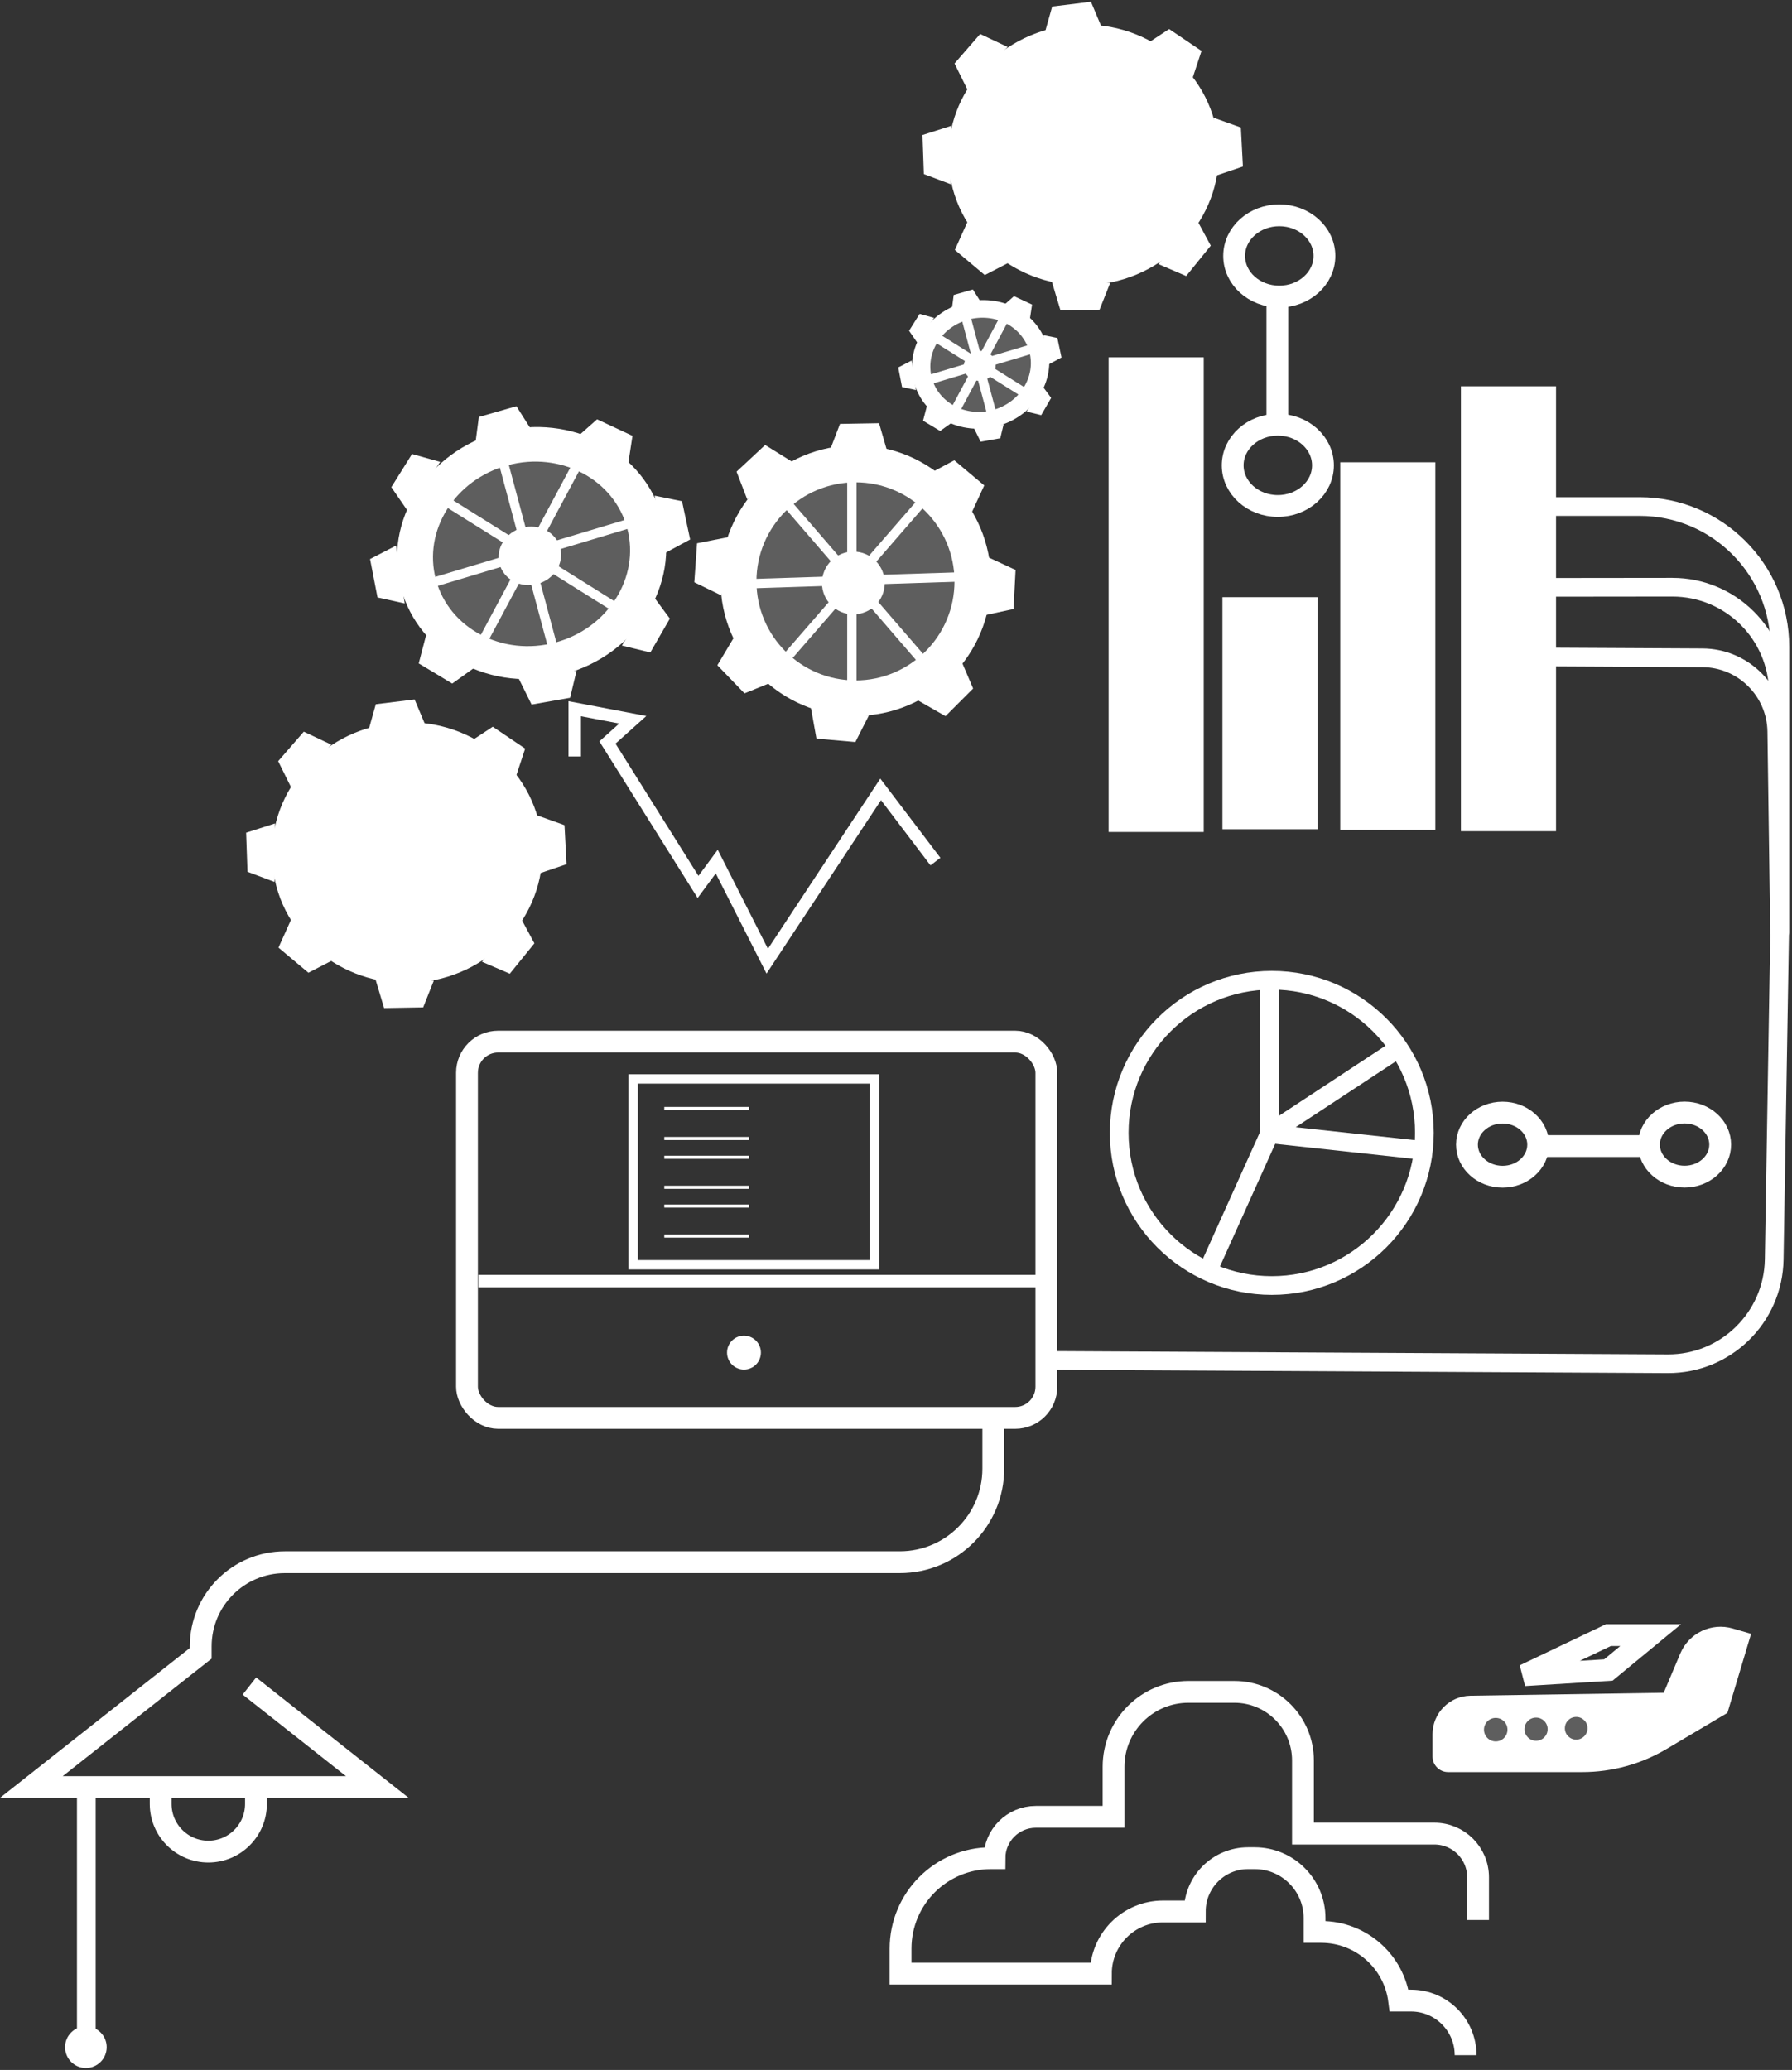 <?xml version="1.0" encoding="UTF-8"?>
<svg width="575px" height="664px" viewBox="0 0 575 664" version="1.1" xmlns="http://www.w3.org/2000/svg" xmlns:xlink="http://www.w3.org/1999/xlink">
    <rect x="0" y="0" width="575" height="664" fill="#333333" stroke="none"/>
    <!-- Generator: Sketch 48 (47235) - http://www.bohemiancoding.com/sketch -->
    <title>2</title>
    <desc>Created with Sketch.</desc>
    <defs></defs>
    <g id="b2" stroke="none" stroke-width="1" fill="none" fill-rule="evenodd" transform="translate(-150, -10)">
        <g id="2" transform="translate(159.147, 5.022)">
            <path d="M467.827,304.31 L467.827,212.468 C467.827,187.615 487.974,167.468 512.827,167.468 L561.961,167.468" id="Path-196" stroke="#FFFFFF" stroke-width="6" transform="translate(514.894, 235.889) scale(-1, 1) translate(-514.894, -235.889) "></path>
            <path d="M463.633,304.757 L464.059,227.161 C464.162,208.442 479.377,193.327 498.097,193.348 L561.905,193.42" id="Path-196" stroke="#FFFFFF" stroke-width="6" transform="translate(512.769, 249.053) scale(-1, 1) translate(-512.769, -249.053) "></path>
            <path d="M561.879,441.374 L364.658,442.432 C346.031,442.532 330.792,427.624 330.481,408.999 L328.741,304.735 L329.652,239.653 C329.835,226.578 340.45,216.057 353.525,215.989 L401.84,215.738" id="Path-196" stroke="#FFFFFF" stroke-width="6" transform="translate(445.31, 329.085) scale(-1, 1) translate(-445.31, -329.085) "></path>
            <path d="M483.435,372.607 L523.196,372.607" id="Path-218" stroke="#FFFFFF" stroke-width="7"></path>
            <path d="M400.715,97.244 L400.715,140.124" id="Path-217" stroke="#FFFFFF" stroke-width="7"></path>
            <path d="M309.573,458.968 L309.573,476.098 C309.573,492.667 296.142,506.098 279.573,506.098 L82.257,506.098 C67.346,506.098 55.257,518.187 55.257,533.098 L55.257,535.327 L0.89,578.229 L111.954,578.229 L70.88,545.817" id="Path-270" stroke="#FFFFFF" stroke-width="7"></path>
            <circle id="Oval-14" stroke="#FFFFFF" stroke-width="6" cx="398.937" cy="368.379" r="48.962"></circle>
            <polyline id="Path-174" stroke="#FFFFFF" stroke-width="4" points="291.013 281.358 273.428 258.202 237.035 313.305 220.836 281.358 214.836 289.488 185.763 243.156 193.894 235.872 175.271 232.324 175.271 247.636"></polyline>
            <polygon id="Path-175" fill="#FFFFFF" points="490.137 271.614 490.137 128.889 459.62 128.889 459.62 262.269 459.62 271.614"></polygon>
            <polygon id="Path-175" fill="#FFFFFF" points="451.411 271.198 451.411 153.269 420.894 153.269 420.894 263.477 420.894 271.198"></polygon>
            <polygon id="Path-175" fill="#FFFFFF" points="413.61 270.972 413.61 196.541 383.093 196.541 383.093 266.098 383.093 270.972"></polygon>
            <polygon id="Path-175" fill="#FFFFFF" points="377.095 271.861 377.095 119.602 346.578 119.602 346.578 261.891 346.578 271.861"></polygon>
            <polyline id="Path-191" stroke="#FFFFFF" stroke-width="6" points="398.155 321.4 398.155 368.516 439.195 341.541"></polyline>
            <path d="M398.114,368.665 L447.87,374.06" id="Path-192" stroke="#FFFFFF" stroke-width="6"></path>
            <path d="M398.251,368.525 L378.53,412.295" id="Path-193" stroke="#FFFFFF" stroke-width="6"></path>
            <circle id="Oval-6" fill="#FFFFFF" cx="229.571" cy="438.857" r="5.434"></circle>
            <rect id="Rectangle-9" stroke="#FFFFFF" stroke-width="7" x="140.693" y="339.111" width="185.908" height="120.7" rx="10"></rect>
            <path d="M144.376,415.931 L325.413,415.931" id="Path-128" stroke="#FFFFFF" stroke-width="4"></path>
            <polygon id="Path-194" stroke="#FFFFFF" stroke-width="3" points="194 351.078 271.433 351.078 271.433 410.683 194 410.683"></polygon>
            <path d="M204.003,360.554 L231.19,360.554" id="Path-214" stroke="#FFFFFF"></path>
            <path d="M204.003,376.204 L231.19,376.204" id="Path-214" stroke="#FFFFFF"></path>
            <path d="M204.003,385.835 L231.19,385.835" id="Path-214" stroke="#FFFFFF"></path>
            <path d="M204.003,391.854 L231.19,391.854" id="Path-214" stroke="#FFFFFF"></path>
            <path d="M204.003,401.485 L231.19,401.485" id="Path-214" stroke="#FFFFFF"></path>
            <path d="M204.003,370.185 L231.19,370.185" id="Path-214" stroke="#FFFFFF"></path>
            <ellipse id="Oval-7" stroke="#FFFFFF" stroke-width="7" cx="401.336" cy="87.077" rx="14.484" ry="13.036"></ellipse>
            <ellipse id="Oval-7" stroke="#FFFFFF" stroke-width="7" cx="531.383" cy="372.138" rx="11.426" ry="10.283"></ellipse>
            <ellipse id="Oval-7" stroke="#FFFFFF" stroke-width="7" cx="472.987" cy="372.161" rx="11.426" ry="10.283"></ellipse>
            <ellipse id="Oval-7" stroke="#FFFFFF" stroke-width="7" cx="400.869" cy="154.258" rx="14.484" ry="13.036"></ellipse>
            <g id="cog2" transform="translate(212.745, 140.064)">
                <circle id="Oval-10" fill="#FFFFFF" cx="52.697" cy="51.147" r="43.397"></circle>
                <circle id="Oval-11" fill="#5E5E5E" cx="52.605" cy="51.405" r="31.773"></circle>
                <path d="M51.452,12.577 L51.452,87.772" id="Path-176" stroke="#FFFFFF" stroke-width="3"></path>
                <circle id="Oval-12" fill="#FFFFFF" cx="51.922" cy="51.922" r="10.074"></circle>
                <path d="M76.105,79.055 L26.753,21.898" id="Path-177" stroke="#FFFFFF" stroke-width="3"></path>
                <path d="M75.906,23.657 L26.236,80.842" id="Path-178" stroke="#FFFFFF" stroke-width="3"></path>
                <path d="M88.31,49.907 L14.089,52.306" id="Path-179" stroke="#FFFFFF" stroke-width="3"></path>
                <polygon id="Path-180" fill="#FFFFFF" transform="translate(53.526, 5.648) rotate(-1) translate(-53.526, -5.648) " points="44.153 9.648 47.72 0.787 60.259 0.787 62.899 10.509"></polygon>
                <polygon id="Path-180" fill="#FFFFFF" transform="translate(85.642, 20.028) rotate(40) translate(-85.642, -20.028) " points="76.269 24.028 79.835 15.167 92.374 15.167 95.015 24.89"></polygon>
                <polygon id="Path-180" fill="#FFFFFF" transform="translate(98.816, 53.292) rotate(93) translate(-98.816, -53.292) " points="89.443 57.292 93.01 48.431 105.549 48.431 108.189 58.153"></polygon>
                <polygon id="Path-180" fill="#FFFFFF" transform="translate(82.812, 86.447) rotate(135) translate(-82.812, -86.447) " points="73.439 90.447 77.006 81.586 89.545 81.586 92.185 91.308"></polygon>
                <polygon id="Path-180" fill="#FFFFFF" transform="translate(47.213, 97.592) rotate(185) translate(-47.213, -97.592) " points="37.84 101.592 41.407 92.731 53.946 92.731 56.586 102.453"></polygon>
                <polygon id="Path-180" fill="#FFFFFF" transform="translate(16.461, 79.775) rotate(226) translate(-16.461, -79.775) " points="7.088 83.775 10.655 74.914 23.194 74.914 25.834 84.637"></polygon>
                <polygon id="Path-180" fill="#FFFFFF" transform="translate(6.148, 46.245) rotate(274) translate(-6.148, -46.245) " points="-3.225 50.245 0.341 41.384 12.88 41.384 15.521 51.106"></polygon>
                <polygon id="Path-180" fill="#FFFFFF" transform="translate(22.007, 15.805) rotate(317) translate(-22.007, -15.805) " points="12.634 19.804 16.201 10.944 28.74 10.944 31.38 20.666"></polygon>
            </g>
            <g id="cog1" transform="translate(161.712, 183.116) rotate(-15) translate(-161.712, -183.116) translate(109.712, 134.616)">
                <ellipse id="Oval-10" fill="#FFFFFF" cx="51.916" cy="47.734" rx="43.397" ry="40.206"></ellipse>
                <ellipse id="Oval-11" fill="#5E5E5E" cx="51.825" cy="47.974" rx="31.773" ry="29.436"></ellipse>
                <path d="M50.672,12.001 L50.672,81.666" id="Path-176" stroke="#FFFFFF" stroke-width="3"></path>
                <ellipse id="Oval-12" fill="#FFFFFF" cx="51.141" cy="48.452" rx="10.074" ry="9.333"></ellipse>
                <path d="M75.325,73.59 L25.973,20.637" id="Path-177" stroke="#FFFFFF" stroke-width="3"></path>
                <path d="M75.125,22.266 L25.455,75.246" id="Path-178" stroke="#FFFFFF" stroke-width="3"></path>
                <path d="M87.529,46.586 L13.309,48.808" id="Path-179" stroke="#FFFFFF" stroke-width="3"></path>
                <polygon id="Path-180" fill="#FFFFFF" transform="translate(52.746, 5.582) rotate(-1) translate(-52.746, -5.582) " points="43.373 9.288 46.939 1.078 59.478 1.078 62.119 10.086"></polygon>
                <polygon id="Path-180" fill="#FFFFFF" transform="translate(84.861, 18.904) rotate(40) translate(-84.861, -18.904) " points="75.488 22.61 79.055 14.401 91.594 14.401 94.234 23.408"></polygon>
                <polygon id="Path-180" fill="#FFFFFF" transform="translate(98.036, 49.722) rotate(93) translate(-98.036, -49.722) " points="88.663 53.427 92.229 45.218 104.768 45.218 107.409 54.225"></polygon>
                <polygon id="Path-180" fill="#FFFFFF" transform="translate(82.032, 80.438) rotate(135) translate(-82.032, -80.438) " points="72.659 84.144 76.225 75.935 88.764 75.935 91.405 84.942"></polygon>
                <polygon id="Path-180" fill="#FFFFFF" transform="translate(46.433, 90.764) rotate(185) translate(-46.433, -90.764) " points="37.06 94.469 40.626 86.26 53.165 86.26 55.806 95.267"></polygon>
                <polygon id="Path-180" fill="#FFFFFF" transform="translate(15.681, 74.257) rotate(226) translate(-15.681, -74.257) " points="6.308 77.963 9.874 69.754 22.413 69.754 25.054 78.761"></polygon>
                <polygon id="Path-180" fill="#FFFFFF" transform="translate(5.368, 43.193) rotate(274) translate(-5.368, -43.193) " points="-4.005 46.898 -0.439 38.689 12.1 38.689 14.741 47.697"></polygon>
                <polygon id="Path-180" fill="#FFFFFF" transform="translate(21.227, 14.991) rotate(317) translate(-21.227, -14.991) " points="11.854 18.697 15.42 10.488 27.959 10.488 30.6 19.495"></polygon>
            </g>
            <g id="cog1" transform="translate(305.724, 122.478) rotate(-15) translate(-305.724, -122.478) translate(278.724, 97.478)">
                <ellipse id="Oval-10" fill="#FFFFFF" cx="26.95" cy="24.362" rx="22.132" ry="20.52"></ellipse>
                <ellipse id="Oval-11" fill="#5E5E5E" cx="26.904" cy="24.485" rx="16.204" ry="15.024"></ellipse>
                <path d="M26.315,6.125 L26.315,41.68" id="Path-176" stroke="#FFFFFF" stroke-width="3"></path>
                <ellipse id="Oval-12" fill="#FFFFFF" cx="26.555" cy="24.729" rx="5.138" ry="4.764"></ellipse>
                <path d="M38.888,37.559 L13.719,10.532" id="Path-177" stroke="#FFFFFF" stroke-width="3"></path>
                <path d="M38.787,11.364 L13.455,38.404" id="Path-178" stroke="#FFFFFF" stroke-width="3"></path>
                <path d="M45.113,23.776 L7.261,24.911" id="Path-179" stroke="#FFFFFF" stroke-width="3"></path>
                <polygon id="Path-180" fill="#FFFFFF" transform="translate(27.373, 2.849) rotate(-1) translate(-27.373, -2.849) " points="22.593 4.74 24.412 0.55 30.807 0.55 32.153 5.148"></polygon>
                <polygon id="Path-180" fill="#FFFFFF" transform="translate(43.752, 9.648) rotate(40) translate(-43.752, -9.648) " points="38.972 11.54 40.791 7.35 47.185 7.35 48.532 11.947"></polygon>
                <polygon id="Path-180" fill="#FFFFFF" transform="translate(50.471, 25.377) rotate(93) translate(-50.471, -25.377) " points="45.691 27.268 47.509 23.078 53.904 23.078 55.251 27.675"></polygon>
                <polygon id="Path-180" fill="#FFFFFF" transform="translate(42.309, 41.054) rotate(135) translate(-42.309, -41.054) " points="37.529 42.945 39.348 38.755 45.742 38.755 47.089 43.352"></polygon>
                <polygon id="Path-180" fill="#FFFFFF" transform="translate(24.154, 46.324) rotate(185) translate(-24.154, -46.324) " points="19.374 48.215 21.192 44.025 27.587 44.025 28.934 48.622"></polygon>
                <polygon id="Path-180" fill="#FFFFFF" transform="translate(8.47, 37.899) rotate(226) translate(-8.47, -37.899) " points="3.69 39.79 5.509 35.601 11.904 35.601 13.251 40.198"></polygon>
                <polygon id="Path-180" fill="#FFFFFF" transform="translate(3.211, 22.045) rotate(274) translate(-3.211, -22.045) " points="-1.569 23.936 0.249 19.746 6.644 19.746 7.991 24.343"></polygon>
                <polygon id="Path-180" fill="#FFFFFF" transform="translate(11.299, 7.651) rotate(317) translate(-11.299, -7.651) " points="6.519 9.543 8.337 5.353 14.732 5.353 16.079 9.95"></polygon>
            </g>
            <g id="cog3" transform="translate(121.394, 279.652) rotate(-6) translate(-121.394, -279.652) translate(69.394, 229.652)">
                <ellipse id="Oval-10" fill="#FFFFFF" cx="52.257" cy="48.85" rx="43.397" ry="41.796"></ellipse>
                <path d="M51.012,11.703 L51.012,84.124" id="Path-176" stroke="#FFFFFF" stroke-width="3"></path>
                <ellipse id="Oval-12" fill="#FFFFFF" cx="51.482" cy="49.596" rx="10.074" ry="9.703"></ellipse>
                <path d="M75.665,75.729 L26.313,20.68" id="Path-177" stroke="#FFFFFF" stroke-width="3"></path>
                <path d="M75.466,22.374 L25.796,77.449" id="Path-178" stroke="#FFFFFF" stroke-width="3"></path>
                <path d="M87.87,47.656 L13.65,49.966" id="Path-179" stroke="#FFFFFF" stroke-width="3"></path>
                <polygon id="Path-180" fill="#FFFFFF" transform="translate(53.086, 5.029) rotate(-1) translate(-53.086, -5.029) " points="43.713 8.882 47.28 0.348 59.819 0.348 62.459 9.711"></polygon>
                <polygon id="Path-180" fill="#FFFFFF" transform="translate(85.202, 18.879) rotate(40) translate(-85.202, -18.879) " points="75.829 22.731 79.395 14.197 91.934 14.197 94.575 23.561"></polygon>
                <polygon id="Path-180" fill="#FFFFFF" transform="translate(98.376, 50.916) rotate(93) translate(-98.376, -50.916) " points="89.003 54.768 92.57 46.234 105.109 46.234 107.749 55.597"></polygon>
                <polygon id="Path-180" fill="#FFFFFF" transform="translate(82.372, 82.848) rotate(135) translate(-82.372, -82.848) " points="72.999 86.7 76.566 78.166 89.105 78.166 91.745 87.53"></polygon>
                <polygon id="Path-180" fill="#FFFFFF" transform="translate(46.773, 93.582) rotate(185) translate(-46.773, -93.582) " points="37.4 97.434 40.967 88.9 53.506 88.9 56.147 98.264"></polygon>
                <polygon id="Path-180" fill="#FFFFFF" transform="translate(16.022, 76.422) rotate(226) translate(-16.022, -76.422) " points="6.649 80.274 10.215 71.74 22.754 71.74 25.395 81.104"></polygon>
                <polygon id="Path-180" fill="#FFFFFF" transform="translate(5.708, 44.128) rotate(274) translate(-5.708, -44.128) " points="-3.665 47.981 -0.098 39.447 12.441 39.447 15.081 48.81"></polygon>
                <polygon id="Path-180" fill="#FFFFFF" transform="translate(21.567, 14.811) rotate(317) translate(-21.567, -14.811) " points="12.194 18.663 15.761 10.129 28.3 10.129 30.94 19.493"></polygon>
            </g>
            <g id="cog3" transform="translate(338.42, 55.851) rotate(-6) translate(-338.42, -55.851) translate(286.42, 5.851)">
                <ellipse id="Oval-10" fill="#FFFFFF" cx="52.257" cy="48.85" rx="43.397" ry="41.796"></ellipse>
                <path d="M51.012,11.703 L51.012,84.124" id="Path-176" stroke="#FFFFFF" stroke-width="3"></path>
                <ellipse id="Oval-12" fill="#FFFFFF" cx="51.482" cy="49.596" rx="10.074" ry="9.703"></ellipse>
                <path d="M75.665,75.729 L26.313,20.68" id="Path-177" stroke="#FFFFFF" stroke-width="3"></path>
                <path d="M75.466,22.374 L25.796,77.449" id="Path-178" stroke="#FFFFFF" stroke-width="3"></path>
                <path d="M87.87,47.656 L13.65,49.966" id="Path-179" stroke="#FFFFFF" stroke-width="3"></path>
                <polygon id="Path-180" fill="#FFFFFF" transform="translate(53.086, 5.029) rotate(-1) translate(-53.086, -5.029) " points="43.713 8.882 47.28 0.348 59.819 0.348 62.459 9.711"></polygon>
                <polygon id="Path-180" fill="#FFFFFF" transform="translate(85.202, 18.879) rotate(40) translate(-85.202, -18.879) " points="75.829 22.731 79.395 14.197 91.934 14.197 94.575 23.561"></polygon>
                <polygon id="Path-180" fill="#FFFFFF" transform="translate(98.376, 50.916) rotate(93) translate(-98.376, -50.916) " points="89.003 54.768 92.57 46.234 105.109 46.234 107.749 55.597"></polygon>
                <polygon id="Path-180" fill="#FFFFFF" transform="translate(82.372, 82.848) rotate(135) translate(-82.372, -82.848) " points="72.999 86.7 76.566 78.166 89.105 78.166 91.745 87.53"></polygon>
                <polygon id="Path-180" fill="#FFFFFF" transform="translate(46.773, 93.582) rotate(185) translate(-46.773, -93.582) " points="37.4 97.434 40.967 88.9 53.506 88.9 56.147 98.264"></polygon>
                <polygon id="Path-180" fill="#FFFFFF" transform="translate(16.022, 76.422) rotate(226) translate(-16.022, -76.422) " points="6.649 80.274 10.215 71.74 22.754 71.74 25.395 81.104"></polygon>
                <polygon id="Path-180" fill="#FFFFFF" transform="translate(5.708, 44.128) rotate(274) translate(-5.708, -44.128) " points="-3.665 47.981 -0.098 39.447 12.441 39.447 15.081 48.81"></polygon>
                <polygon id="Path-180" fill="#FFFFFF" transform="translate(21.567, 14.811) rotate(317) translate(-21.567, -14.811) " points="12.194 18.663 15.761 10.129 28.3 10.129 30.94 19.493"></polygon>
            </g>
            <path d="M42.406,577.415 L42.406,583.645 C42.406,592.088 49.251,598.932 57.694,598.932 L57.694,598.932 C66.137,598.932 72.982,592.088 72.982,583.645 L72.982,576.834" id="Path-2" stroke="#FFFFFF" stroke-width="7"></path>
            <circle id="Oval" fill="#FFFFFF" cx="18.409" cy="661.665" r="6.678"></circle>
            <path d="M18.549,577.152 L18.549,658.418" id="Path-9" stroke="#FFFFFF" stroke-width="6"></path>
            <polygon id="Path-216" stroke="#FFFFFF" stroke-width="7" points="479.995 542.335 506.929 529.487 520.497 529.487 506.929 540.675"></polygon>
            <path d="M465.12,620.869 L465.12,607.157 C465.12,599.425 458.852,593.157 451.12,593.157 L408.932,593.157 L408.932,569.693 C408.932,557.543 399.082,547.693 386.932,547.693 L372.164,547.693 C358.91,547.693 348.164,558.439 348.164,571.693 L348.164,587.779 L323.217,587.779 C315.893,587.779 309.956,593.717 309.956,601.041 L308.818,601.041 C292.802,601.041 279.818,614.024 279.818,630.041 L279.818,638.075 L344.09,638.075 L344.09,638.075 C344.09,627.061 353.019,618.132 364.033,618.132 L374.225,618.132 L374.225,618.132 C374.225,608.693 381.877,601.041 391.317,601.041 L393.439,601.041 C404.05,601.041 412.653,609.643 412.653,620.254 L412.653,624.692 L414.804,624.692 C427.495,624.692 438.206,634.13 439.803,646.72 L443.612,646.72 C453.283,646.72 461.123,654.56 461.123,664.231" id="Path-165" stroke="#FFFFFF" stroke-width="7"></path>
            <path d="M498.564,573.426 L455.508,573.426 C452.746,573.426 450.508,571.188 450.508,568.426 L450.508,561.271 C450.508,554.528 455.919,549.033 462.662,548.93 L524.691,547.978 L530.021,535.355 C532.783,528.813 540.004,525.375 546.823,527.356 L552.721,529.068 L545.133,554.428 L525.599,566.013 C517.416,570.866 508.078,573.426 498.564,573.426 Z" id="Path-215" fill="#FFFFFF"></path>
            <circle id="Oval-16" fill="#5E5E5E" cx="470.787" cy="559.815" r="3.772"></circle>
            <circle id="Oval-16" fill="#5E5E5E" cx="483.729" cy="559.662" r="3.717"></circle>
            <circle id="Oval-16" fill="#5E5E5E" cx="496.612" cy="559.369" r="3.64"></circle>
        </g>
    </g>
</svg>